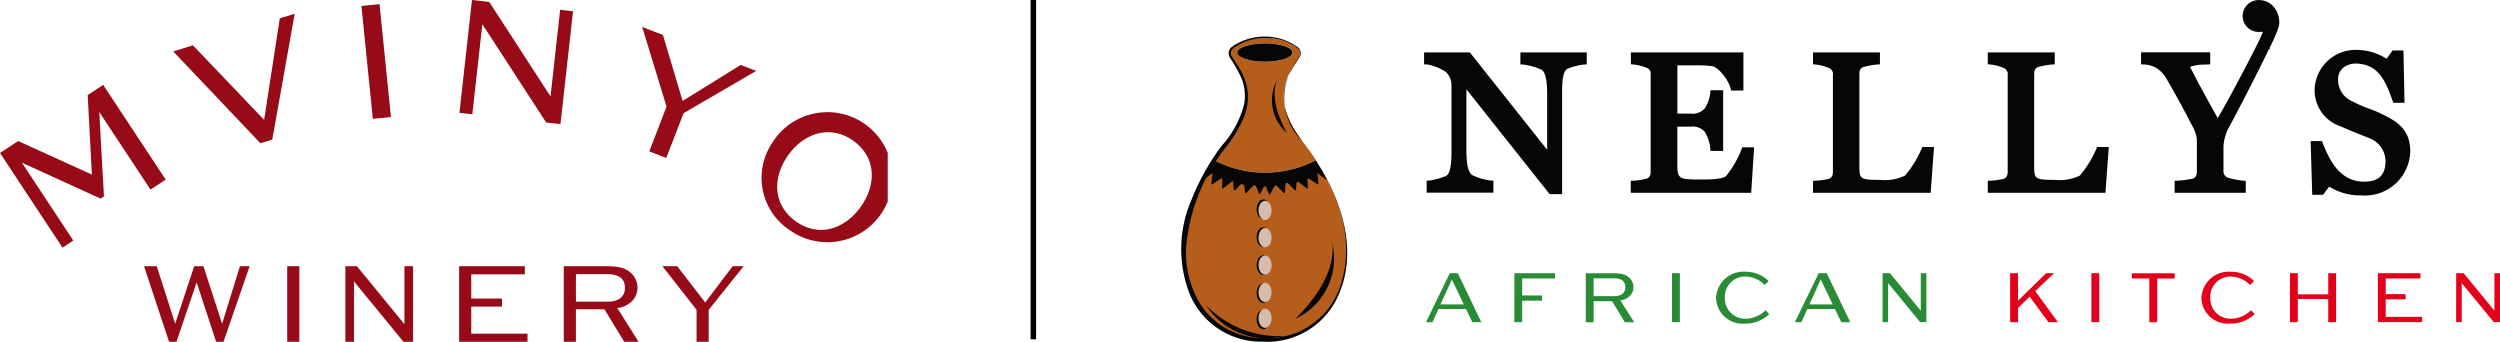 <svg viewBox="0 0 271.352 37.102" height="37.102" width="271.352" xmlns:xlink="http://www.w3.org/1999/xlink" xmlns="http://www.w3.org/2000/svg">
  <defs>
    <clipPath id="clip-path">
      <rect fill="#970b18" height="37.102" width="96.355" data-name="Rectangle 470" id="Rectangle_470"></rect>
    </clipPath>
  </defs>
  <g transform="translate(57.324 5866.004)" data-name="Group 2082" id="Group_2082">
    <g transform="translate(70.885 -5866.004)" data-name="Group 2081" id="Group_2081">
      <g transform="translate(26.568 29.488)" data-name="Group 2079" id="Group_2079">
        <path fill="#2a8b36" transform="translate(-195.688 -166.332)" d="M198.269,166.5h.876l2.549,5.313h-.973l-.689-1.427H197.04l-.648,1.427h-.7Zm-1.009,3.387h2.533l-1.294-2.7Z" data-name="Path 4247" id="Path_4247"></path>
        <path fill="#2a8b36" transform="translate(-223.833 -166.334)" d="M233.429,166.5h4.412v.573h-3.565v1.845h2.156v.564h-2.156v2.328h-.853Z" data-name="Path 4248" id="Path_4248"></path>
        <path fill="#2a8b36" transform="translate(-246.535 -166.33)" d="M263.877,166.5h2.863c1.057,0,1.483.115,1.935.549a1.445,1.445,0,0,1,.384,1,1.355,1.355,0,0,1-.433.953,1.806,1.806,0,0,1-.984.452l1.495,2.368h-1.009l-1.393-2.287h-2v2.287h-.853Zm3.116,2.484c.7,0,1.181-.345,1.181-.951,0-.811-.607-.984-1.312-.984H264.73v1.935Z" data-name="Path 4249" id="Path_4249"></path>
        <rect fill="#2a8b36" transform="translate(26.701 0.163)" height="5.313" width="0.853" data-name="Rectangle 492" id="Rectangle_492"></rect>
        <path fill="#2a8b36" transform="translate(-287.999 -165.879)" d="M319.484,168.765a2.971,2.971,0,0,1,3.181-2.879,3.54,3.54,0,0,1,2.526,1.009l-.427.434a3,3,0,0,0-2.107-.926,2.208,2.208,0,0,0-2.215,2.362,2.179,2.179,0,0,0,2.143,2.215h.12a2.994,2.994,0,0,0,2.147-.917l.411.418a3.725,3.725,0,0,1-2.658,1.034,2.877,2.877,0,0,1-3.122-2.748" data-name="Path 4250" id="Path_4250"></path>
        <path fill="#2a8b36" transform="translate(-313.085 -166.332)" d="M355.71,166.5h.876l2.549,5.313h-.973l-.689-1.427H354.48l-.648,1.427h-.707Zm-1.009,3.387h2.533l-1.3-2.7Z" data-name="Path 4251" id="Path_4251"></path>
        <path fill="#2a8b36" transform="translate(-340.988 -166.334)" d="M390.547,166.5h.811l3.337,4.075V166.5h.607v5.313h-.677l-3.477-4.238v4.238h-.607Z" data-name="Path 4252" id="Path_4252"></path>
        <path fill="#e4001b" transform="translate(-381.582 -166.334)" d="M444.988,166.5h.853v2.985l3.05-2.985h.869l-2.05,1.944,2.461,3.369H449.14l-2.032-2.77-1.262,1.231v1.542h-.853Z" data-name="Path 4253" id="Path_4253"></path>
        <rect fill="#e4001b" transform="translate(72.225 0.163)" height="5.313" width="0.853" data-name="Rectangle 493" id="Rectangle_493"></rect>
        <path fill="#e4001b" transform="translate(-420.309 -166.33)" d="M498.82,167.067h-1.894V166.5h4.642v.573h-1.894v4.741h-.853Z" data-name="Path 4254" id="Path_4254"></path>
        <path fill="#e4001b" transform="translate(-442.432 -165.879)" d="M526.6,168.765a2.971,2.971,0,0,1,3.181-2.879,3.54,3.54,0,0,1,2.526,1.009l-.427.434a3,3,0,0,0-2.106-.926,2.208,2.208,0,0,0-2.215,2.362,2.179,2.179,0,0,0,2.142,2.215h.12a2.994,2.994,0,0,0,2.147-.917l.411.418a3.727,3.727,0,0,1-2.657,1.032,2.876,2.876,0,0,1-3.125-2.748" data-name="Path 4255" id="Path_4255"></path>
        <path fill="#e4001b" transform="translate(-470.621 -166.334)" d="M564.4,166.5h.853v2.294h3.3V166.5h.851v5.313h-.851V169.3h-3.3v2.508H564.4Z" data-name="Path 4256" id="Path_4256"></path>
        <path fill="#e4001b" transform="translate(-498.594 -166.334)" d="M601.912,166.5h4.617v.573h-3.764v1.7h2.156v.564h-2.156v1.9h3.951v.573h-4.8Z" data-name="Path 4257" id="Path_4257"></path>
        <path fill="#e4001b" transform="translate(-523.514 -166.334)" d="M635.335,166.5h.811l3.337,4.064V166.5h.607v5.313h-.677l-3.477-4.238v4.238h-.607Z" data-name="Path 4258" id="Path_4258"></path>
      </g>
      <path fill="#050605" transform="translate(-131.257 -47.678)" d="M168.068,54.672l.291.014a6.681,6.681,0,0,1,2.032.573c.269.169.587.763.587,2.633v6.042l-8.3-10.451-.093-.115h-4.967v1.3h.294a5.177,5.177,0,0,1,2.111.856,2.032,2.032,0,0,1,.571,1.454v7.11c0,1.637-.163,2.391-.578,2.687a8.074,8.074,0,0,1-1.831.5l-.287.016v1.3h7.248v-1.3l-.287-.016a6.548,6.548,0,0,1-2.032-.6c-.287-.226-.616-.752-.616-2.7V57.37l8.943,11.264.093.115H172.6V57.761c0-1.393.095-2.314.562-2.612h0a6.936,6.936,0,0,1,1.827-.467l.287-.016v-1.3h-7.2ZM173,54.9h0l.077.122Z" data-name="Path 4259" id="Path_4259"></path>
      <path fill="#050605" transform="translate(-221.459 -47.678)" d="M282.283,63.875a10.955,10.955,0,0,1-1.664,2.883c-.388.406-1.917.4-2.84.4h-.226c-2.077,0-2.244-.122-2.244-1.644V61.427h1.409a1.779,1.779,0,0,1,1.581.567,4.441,4.441,0,0,1,.585,1.784l.018.284h1.382V57.479h-1.368l-.032.269a3.8,3.8,0,0,1-.616,1.723,1.806,1.806,0,0,1-1.544.535h-1.409V54.767h2.012a13.951,13.951,0,0,1,1.732.084c.716.1,1.806,1.51,2.032,2.427l.056.226h1.334V53.367H270.267v1.285l.273.029a5.367,5.367,0,0,1,1.4.341.677.677,0,0,1,.474.765V66.311c0,.418-.135.639-.438.754a7.345,7.345,0,0,1-1.436.226l-.287.016v1.3h13.073l.318-4.936h-1.3Z" data-name="Path 4260" id="Path_4260"></path>
      <path fill="#050605" transform="translate(-300.925 -47.678)" d="M381.279,63.843a11.626,11.626,0,0,1-1.793,2.895,5.085,5.085,0,0,1-2.709.463c-2.242,0-2.242-.095-2.242-1.666V55.726c0-.452.131-.677.452-.777a7.692,7.692,0,0,1,1.5-.269l.28-.02V53.367H369.5v1.282l.271.029a5.232,5.232,0,0,1,1.411.361.72.72,0,0,1,.481.793V66.311c0,.429-.14.664-.433.774a7.347,7.347,0,0,1-1.438.205l-.291.014v1.3h12.77l.366-4.967h-1.285Z" data-name="Path 4261" id="Path_4261"></path>
      <path fill="#050605" transform="translate(-377.213 -47.678)" d="M476.541,63.843a11.614,11.614,0,0,1-1.793,2.894,5.084,5.084,0,0,1-2.709.463c-2.244,0-2.244-.095-2.244-1.666V55.726c0-.452.131-.677.452-.777a7.726,7.726,0,0,1,1.5-.269l.28-.02V53.367h-7.268v1.282l.271.029a5.231,5.231,0,0,1,1.411.361.72.72,0,0,1,.481.793V66.311c0,.429-.14.664-.433.774a7.349,7.349,0,0,1-1.438.205l-.291.014v1.3h12.77l.366-4.967h-1.282Z" data-name="Path 4262" id="Path_4262"></path>
      <path fill="#050605" transform="translate(-444.115 -24.842)" d="M561.014,24.85a1.729,1.729,0,1,0,.2,3.45h.31c-.036.1-.077.2-.124.3-.165.537-3.387,6.715-4.778,9.061-2.387-4.254-2.935-5.419-3-5.563a4.475,4.475,0,0,1,1.594-.242l.585-.032v-1.3h-7.5v1.305l.291.011a3.161,3.161,0,0,1,1.231.3,3.4,3.4,0,0,1,1.3,1.355c.788,1.371,1.662,2.922,2.709,4.967a3.89,3.89,0,0,1,.524,1.468V43.45c0,.429-.14.664-.424.774a10.278,10.278,0,0,1-1.7.226l-.289.016v1.3h7.72V44.48l-.273-.027a9.482,9.482,0,0,1-1.678-.325.752.752,0,0,1-.469-.786V40.707a5.156,5.156,0,0,1,.711-2.258c.549-.993,2.854-5.419,4.24-8.3l.041.034.07-.081-.061-.052a16.449,16.449,0,0,0,1.023-2.386h0l.011-.093a2.58,2.58,0,0,0-.6-2.009,2.1,2.1,0,0,0-1.648-.713" data-name="Path 4263" id="Path_4263"></path>
      <path fill="#050605" transform="translate(-518.128 -46.553)" d="M648.226,58.823c-.4-.187-.79-.334-1.183-.483a12.37,12.37,0,0,1-1.711-.752,2.538,2.538,0,0,1-1.639-2.387c0-1.7,1.806-1.752,1.806-1.752,2.484,0,3.283,1.682,4.123,4.064l.072.2h1.212l-.113-5.683H649.61l-.648.9a6.1,6.1,0,0,0-3.116-.957,4.448,4.448,0,0,0-4.694,4.265,4.1,4.1,0,0,0,2.813,4.026c.9.4,1.488.634,2.238.932l.835.334a2.693,2.693,0,0,1,1.807,2.484c0,1.544-.741,2.258-2.33,2.258-2.52,0-3.685-2.131-4.493-4.215l-.075-.194h-1.228l.169,5.834h1.177l.661-.887a6.416,6.416,0,0,0,3.554.953v-.3h0v.3a4.911,4.911,0,0,0,5.249-4.759c0-2.443-1.431-3.3-3.3-4.172" data-name="Path 4264" id="Path_4264"></path>
      <g transform="translate(0 3.968)" data-name="Group 2078" id="Group_2078">
        <path fill="#b55d1b" transform="translate(-19.612 -0.677)" d="M34.218,14.1c-.513-.8-1.014-1.49-1.44-2.043-2.1-2.723-2.867-5.389-.928-8.232.106-.158.379-.6.605-.966a.8.8,0,0,0-.226-.993,6.426,6.426,0,0,0-7.031,0,.792.792,0,0,0-.226.993c.226.37.5.808.605.966,1.939,2.843,1.174,5.509-.928,8.232-.429.553-.928,1.244-1.44,2.043a11.966,11.966,0,0,0,11.014,0M25.717,2.408c0-.546,1.341-.991,2.994-.991s2.994.452,2.994.991-1.341.991-2.994.991-2.994-.452-2.994-.991" data-name="Path 4265" id="Path_4265"></path>
        <path fill="#b55d1b" transform="translate(-1.632 -78.942)" d="M18.477,96.72a23.146,23.146,0,0,0-1.544-3.226,12.818,12.818,0,0,1-12.393,0A22.918,22.918,0,0,0,2.894,96.98a13.122,13.122,0,0,0,1.149,11.894,8.228,8.228,0,0,0,6.694,2.98,8.32,8.32,0,0,0,6.024-2.258c-.334-.307,5.107-3.5,1.72-12.881" data-name="Path 4266" id="Path_4266"></path>
        <path fill="#050605" transform="translate(-0.008 0.001)" d="M13.176,11.378c3.161,4.152,5.726,9.544,4.349,14.836a8.458,8.458,0,0,1-4.843,5.87,8.661,8.661,0,0,1-2.863.63c-.431.018-.883,0-1.316,0A8.006,8.006,0,0,1,1.57,28.1,11.12,11.12,0,0,1,.527,23.031,20.411,20.411,0,0,1,4.763,12.126,13.705,13.705,0,0,0,6.847,8.658a6.423,6.423,0,0,0,.4-1.84,5.816,5.816,0,0,0-.953-3.412l-.72-1.129-.09-.138a.641.641,0,0,1,.2-.878A5.541,5.541,0,0,1,6.809.611a6.378,6.378,0,0,1,3.24-.4,5.9,5.9,0,0,1,2.174.752c.253.176.6.35.677.677a.677.677,0,0,1-.115.605l-.352.567c-.133.226-.393.632-.528.853a6.62,6.62,0,0,0,1.271,7.713c-1.9-2.443-2.89-5.173-1.057-7.975l.716-1.129a.817.817,0,0,0-.289-1.194L12.27.889,11.977.719a6.241,6.241,0,0,0-6.428.366.876.876,0,0,0-.271,1.174l.088.142a13.1,13.1,0,0,1,1.26,2.314,5.155,5.155,0,0,1,.289,1.912,6.424,6.424,0,0,1-.061.643A10.546,10.546,0,0,1,4.4,11.855,25.261,25.261,0,0,0,1.119,17.73a13.369,13.369,0,0,0-.16,10.287,8.4,8.4,0,0,0,7.875,5.1,8.435,8.435,0,0,0,7.9-4.346c3.086-5.794.147-12.619-3.554-17.385" data-name="Path 4267" id="Path_4267"></path>
        <path fill="#050605" transform="translate(-33.254 -4.012)" d="M45.336,5.746c0-.546-1.341-.991-2.994-.991s-2.994.452-2.994.991,1.341.991,2.994.991,2.994-.445,2.994-.991" data-name="Path 4268" id="Path_4268"></path>
        <path fill="#050605" transform="translate(-12.962 -72.755)" d="M28.778,88.323c-.036-.077-.522-.982-.533-1.007h.014l-.691-1.129a11.966,11.966,0,0,1-11.014,0l-.691,1.129h0s-.5.93-.535,1.007,1.036-.77,1.036-.77l-.032-.016.045.02h-.014l-.135,1.156a.079.079,0,0,0,.122.075l.96-.648a.079.079,0,0,1,.122.068l-.045.957a.079.079,0,0,0,.126.065l.964-.754a.079.079,0,0,1,.126.054l.075.847a.079.079,0,0,0,.133.047l.664-.677.341.122.065.806a.079.079,0,0,0,.133.05l.815-.826.237.047.336.851a.079.079,0,0,0,.142,0l.4-.77.214.011.323.817a.079.079,0,0,0,.142,0l.483-.919.183-.027.792.806a.079.079,0,0,0,.133-.05l.075-.9a.079.079,0,0,1,.065-.07l.151-.027a.077.077,0,0,1,.07.023l.711.734a.079.079,0,0,0,.131-.045l.07-.788.178-.077.917.718a.079.079,0,0,0,.126-.065l-.045-.93.145-.081.935.632a.079.079,0,0,0,.122-.074L27.742,87.6l.029-.016a11.861,11.861,0,0,0,1,.743m-10.187.052-.226-.072.226.061Z" data-name="Path 4269" id="Path_4269"></path>
        <path fill="#050605" transform="translate(-44.545 -95.868)" d="M53.457,115.676c-.4,0-.725-.479-.725-1.068s.325-1.068.725-1.068.725.479.725,1.068-.325,1.068-.725,1.068" data-name="Path 4270" id="Path_4270"></path>
        <path fill="#050605" transform="translate(-44.545 -112.334)" d="M53.457,135.176c-.4,0-.725-.479-.725-1.068s.325-1.068.725-1.068.725.479.725,1.068-.325,1.068-.725,1.068" data-name="Path 4271" id="Path_4271"></path>
        <path fill="#050605" transform="translate(-44.545 -128.799)" d="M53.457,154.676c-.4,0-.725-.479-.725-1.068s.325-1.068.725-1.068.725.479.725,1.068-.325,1.068-.725,1.068" data-name="Path 4272" id="Path_4272"></path>
        <path fill="#050605" transform="translate(-44.545 -145.241)" d="M53.457,174.146c-.4,0-.725-.479-.725-1.068s.325-1.068.725-1.068.725.479.725,1.068-.325,1.068-.725,1.068" data-name="Path 4273" id="Path_4273"></path>
        <path fill="#050605" transform="translate(-44.545 -160.77)" d="M53.457,192.538c-.4,0-.725-.479-.725-1.068s.325-1.068.725-1.068.725.479.725,1.068-.325,1.068-.725,1.068" data-name="Path 4274" id="Path_4274"></path>
        <path fill="#d6bcae" transform="translate(-45.638 -96.669)" d="M54.737,116.579c-.393,0-.709-.467-.709-1.045s.318-1.045.709-1.045.709.467.709,1.045-.318,1.045-.709,1.045" data-name="Path 4275" id="Path_4275"></path>
        <path fill="#d6bcae" transform="translate(-45.638 -112.793)" d="M54.737,135.665c-.393,0-.709-.467-.709-1.045s.318-1.045.709-1.045.709.467.709,1.045-.318,1.045-.709,1.045" data-name="Path 4276" id="Path_4276"></path>
        <path fill="#d6bcae" transform="translate(-45.638 -128.909)" d="M54.737,154.759c-.393,0-.709-.467-.709-1.045s.318-1.045.709-1.045.709.467.709,1.045-.318,1.045-.709,1.045" data-name="Path 4277" id="Path_4277"></path>
        <path fill="#d6bcae" transform="translate(-45.638 -145.003)" d="M54.737,173.82c-.393,0-.709-.467-.709-1.045s.318-1.045.709-1.045.709.467.709,1.045-.318,1.045-.709,1.045" data-name="Path 4278" id="Path_4278"></path>
        <path fill="#d6bcae" transform="translate(-45.638 -160.206)" d="M54.737,191.825c-.393,0-.709-.467-.709-1.045s.318-1.045.709-1.045.709.467.709,1.045-.318,1.045-.709,1.045" data-name="Path 4279" id="Path_4279"></path>
        <path fill="#050605" transform="translate(-53.738 -24.263)" d="M64.275,28.738s-1.355,1.924.939,5.97a4.649,4.649,0,0,1-.939-5.97" data-name="Path 4280" id="Path_4280"></path>
        <path fill="#050605" transform="translate(-67.429 -120.001)" d="M83.747,142.119s1.194,3.434-3.913,8.505a7.2,7.2,0,0,0,3.913-8.505" data-name="Path 4281" id="Path_4281"></path>
        <path fill="#050605" transform="translate(-14.867 -158.333)" d="M17.585,187.515a7.8,7.8,0,0,0,8.483,3.319,11,11,0,0,1-8.483-3.319" data-name="Path 4282" id="Path_4282"></path>
      </g>
    </g>
    <path transform="translate(54.837 -5866.004)" d="M.3,36.828H-.3V0H.3Z" data-name="Line 2" id="Line_2"></path>
    <g transform="translate(-57.324 -5866.004)" data-name="Group 2138" id="Group_2138">
      <path fill="#970b18" transform="translate(0 -36.142)" d="M9.518,46.465l.455,8.626L1.966,51.449,0,52.747,6.785,63.026l1.173-.775L2.377,53.8l8.542,3.9.365-.241L10.774,48.3l5.559,8.422,1.65-1.089L11.2,45.355Z" data-name="Path 2927" id="Path_2927"></path>
      <path fill="#970b18" transform="translate(-73.759 -5.852)" d="M92.562,11.434,94.7,10.77l7.727,8.094,1.7-11.018,1.617-.5L103.314,21l-1.291.4Z" data-name="Path 2928" id="Path_2928"></path>
      <rect fill="#970b18" transform="translate(39.229 0.647) rotate(-5.778)" height="12.315" width="1.975" data-name="Rectangle 468" id="Rectangle_468"></rect>
      <path fill="#970b18" transform="translate(-195.622 -0.001)" d="M246.852,0,245.49,12.253l1.4.156,1.086-9.777,6.93,10.668,1.551.172L257.82,1.221l-1.4-.156-1.044,9.4L248.725.209Z" data-name="Path 2929" id="Path_2929"></path>
      <path fill="#970b18" transform="translate(-273.436 -11.483)" d="M345.781,23.053l-2.64-8.643,2.253.869,2.133,7.162,6.3-3.911,1.687.65-7.883,4.585-1.876,4.863-1.846-.712Z" data-name="Path 2930" id="Path_2930"></path>
      <g data-name="Group 2023" id="Group_2023">
        <g clip-path="url(#clip-path)" data-name="Group 2022" id="Group_2022">
          <path fill="#970b18" transform="translate(-324.156 -50.851)" d="M407.945,66.4a7.057,7.057,0,1,1,1.893,9.407,6.8,6.8,0,0,1-1.893-9.407m9.612,6.929c1.758-2.437,1.712-5.4-.755-7.18-2.484-1.79-5.325-.907-7.082,1.53-1.747,2.422-1.687,5.4.8,7.187,2.468,1.78,5.294.885,7.04-1.537" data-name="Path 2931" id="Path_2931"></path>
          <path fill="#970b18" transform="translate(-61.315 -113.334)" d="M76.946,142.225h1.382l2,6.247,2.066-6.247h1l2.027,6.247,1.939-6.247h1.051l-2.838,8.211h-.8l-2.115-6.449-2.191,6.449h-.8Z" data-name="Path 2932" id="Path_2932"></path>
          <rect fill="#970b18" transform="translate(31.173 28.891)" height="8.211" width="1.319" data-name="Rectangle 469" id="Rectangle_469"></rect>
          <path fill="#970b18" transform="translate(-147.052 -113.334)" d="M184.538,142.225h1.255l5.156,6.3v-6.3h.938v8.211h-1.04l-5.372-6.551v6.551h-.938Z" data-name="Path 2933" id="Path_2933"></path>
          <path fill="#970b18" transform="translate(-195.49 -113.334)" d="M245.324,142.225h7.134v.887h-5.817v2.623h3.333v.875h-3.333v2.939h6.108v.887h-7.425Z" data-name="Path 2934" id="Path_2934"></path>
          <path fill="#970b18" transform="translate(-240.049 -113.334)" d="M301.242,142.225h4.421c1.636,0,2.293.177,2.991.849a2.231,2.231,0,0,1,.594,1.546,2.084,2.084,0,0,1-.67,1.469,2.773,2.773,0,0,1-1.522.685l2.306,3.662h-1.558l-2.154-3.535h-3.092v3.535h-1.317Zm4.815,3.852c1.089,0,1.824-.532,1.824-1.469,0-1.255-.938-1.521-2.027-1.521h-3.295v2.991Z" data-name="Path 2935" id="Path_2935"></path>
          <path fill="#970b18" transform="translate(-282.028 -113.334)" d="M357.635,146.964l-3.713-4.739h1.609l3.041,3.941,2.977-3.941h1.2l-3.8,4.739v3.472h-1.317Z" data-name="Path 2936" id="Path_2936"></path>
        </g>
      </g>
    </g>
  </g>
</svg>
